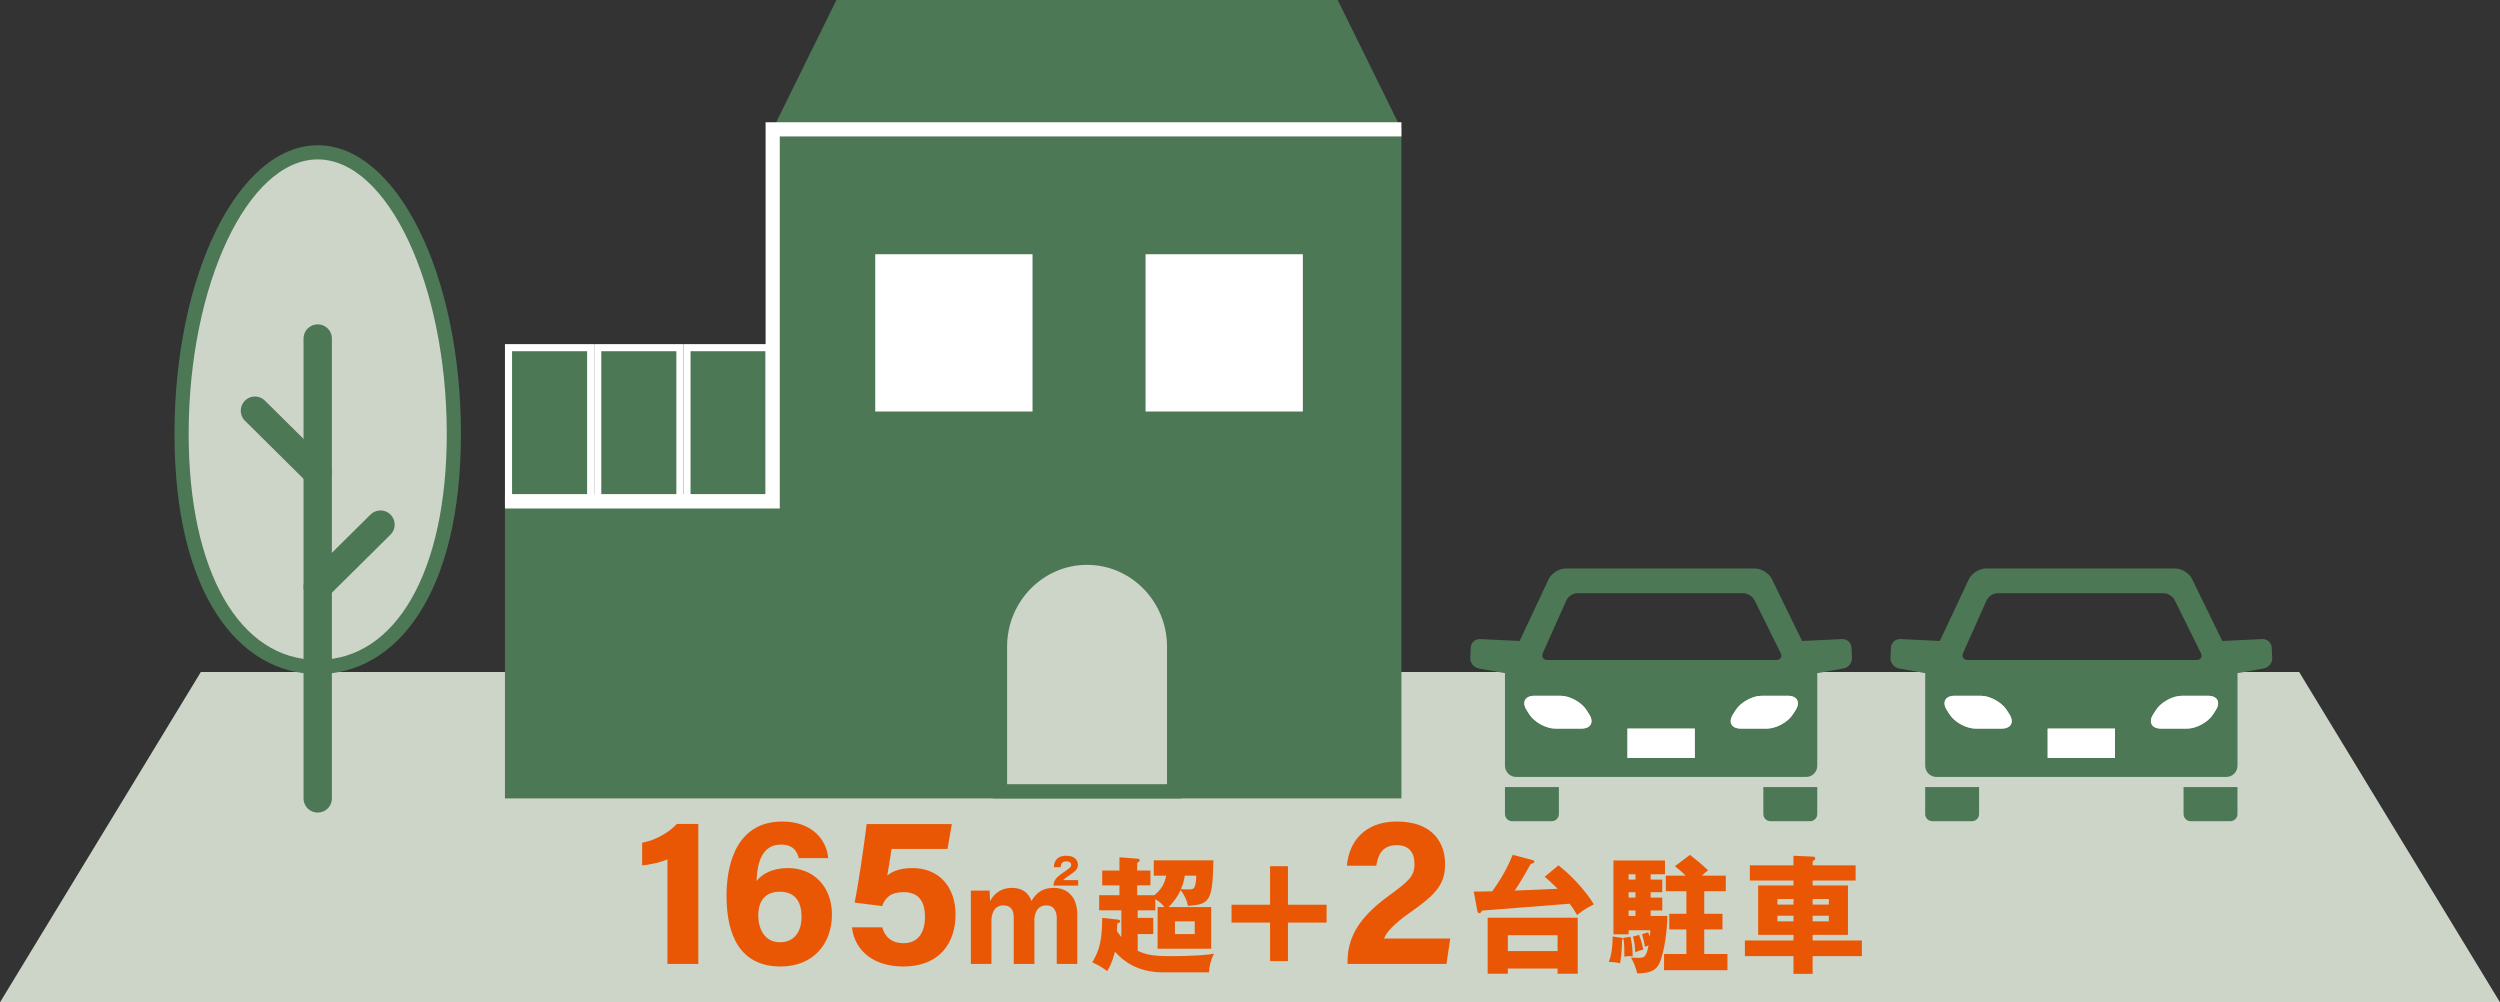<?xml version="1.0" encoding="UTF-8"?>
<svg id="b" data-name="Layer 2" xmlns="http://www.w3.org/2000/svg" width="264.648" height="106.104" viewBox="0 0 264.648 106.104">
  <rect x="0" y="0" width="264.648" height="106.104" fill="#333333" stroke="none"/>
  <defs>
    <style>
      .d {
        fill: #cdd4c8;
      }

      .e {
        stroke: #4c7855;
        stroke-linecap: round;
        stroke-width: 3px;
      }

      .e, .f {
        fill: none;
        stroke-miterlimit: 10;
      }

      .g {
        fill: #4c7855;
      }

      .h {
        fill: #fff;
      }

      .f {
        stroke: #fff;
        stroke-width: 1.5px;
      }

      .i {
        fill: #e95704;
      }
    </style>
  </defs>
  <g id="c" data-name="製作レイヤー">
    <g>
      <polygon class="d" points="264.648 106.104 0 106.104 21.26 71.14 243.388 71.14 264.648 106.104"/>
      <g>
        <g>
          <g>
            <path class="d" d="M33.633,70.608c-8.755,0-14.412-9.686-14.412-24.675,0-16.436,6.465-29.807,14.412-29.807s14.412,13.371,14.412,29.807c0,14.99-5.657,24.675-14.412,24.675Z"/>
            <path class="g" d="M33.633,16.876c7.406,0,13.662,13.307,13.662,29.057,0,14.534-5.363,23.925-13.662,23.925-8.299,0-13.662-9.391-13.662-23.925,0-15.75,6.256-29.057,13.662-29.057M33.633,15.376c-8.374,0-15.162,13.681-15.162,30.557,0,16.876,6.788,25.425,15.162,25.425,8.374,0,15.162-8.549,15.162-25.425,0-16.876-6.788-30.557-15.162-30.557h0Z"/>
          </g>
          <g>
            <line class="e" x1="33.633" y1="84.518" x2="33.633" y2="35.836"/>
            <line class="e" x1="33.633" y1="62.118" x2="40.278" y2="55.536"/>
            <line class="e" x1="33.633" y1="50.058" x2="26.988" y2="43.476"/>
          </g>
        </g>
        <g>
          <polygon class="g" points="88.544 0 141.606 0 148.353 13.693 81.796 13.693 88.544 0"/>
          <polygon class="g" points="81.796 53.079 81.796 13.693 148.353 13.693 148.353 84.518 92.949 84.518 81.796 84.518 53.454 84.518 53.454 74.038 53.454 63.559 53.454 53.079 81.796 53.079"/>
          <rect class="h" x="121.268" y="26.912" width="16.65" height="16.651" transform="translate(259.187 70.475) rotate(180)"/>
          <rect class="h" x="92.652" y="26.912" width="16.651" height="16.651" transform="translate(201.954 70.475) rotate(180)"/>
          <g>
            <rect class="g" x="72.724" y="36.804" width="8.697" height="15.901"/>
            <path class="h" d="M81.046,37.179v15.151h-7.947v-15.151h7.947M81.796,36.429h-9.447v16.651h9.447v-16.651h0Z"/>
          </g>
          <g>
            <rect class="g" x="63.277" y="36.804" width="8.697" height="15.901"/>
            <path class="h" d="M71.599,37.179v15.151h-7.947v-15.151h7.947M72.349,36.429h-9.447v16.651h9.447v-16.651h0Z"/>
          </g>
          <g>
            <rect class="g" x="53.829" y="36.804" width="8.697" height="15.901"/>
            <path class="h" d="M62.152,37.179v15.151h-7.947v-15.151h7.947M62.902,36.429h-9.447v16.651h9.447v-16.651h0Z"/>
          </g>
          <g>
            <path class="d" d="M105.86,83.768v-15.314c0-5.189,4.133-9.41,9.214-9.41s9.215,4.221,9.215,9.41v15.314h-18.429Z"/>
            <path class="g" d="M115.075,59.794c4.667,0,8.465,3.885,8.465,8.66v14.564h-16.929v-14.564c0-4.775,3.797-8.66,8.465-8.66M115.075,58.294c-5.481,0-9.965,4.572-9.965,10.16v16.064h19.929v-16.064c0-5.588-4.484-10.16-9.965-10.16h0Z"/>
          </g>
        </g>
      </g>
      <g>
        <path class="g" d="M186.667,83.319v2.858c0,.415.339.754.754.754h4.198c.415,0,.754-.339.754-.754v-2.858h-5.706Z"/>
        <path class="g" d="M159.315,83.319v2.858c0,.415.339.754.754.754h4.198c.415,0,.754-.339.754-.754v-2.858h-5.706Z"/>
        <path class="g" d="M195.996,68.554c-.025-.522-.473-.928-.995-.903l-4.233.205-3.09-6.334c-.264-.74-1.118-1.342-1.903-1.342h-20.029c-.786,0-1.64.602-1.903,1.342l-2.978,6.331-4.177-.203c-.522-.025-.97.381-.995.903l-.053,1.091c-.025.522.375,1.025.889,1.117l2.797.502c-.006.048-.01.097-.01.146v9.651c0,.656.532,1.188,1.188,1.188h30.683c.656,0,1.188-.532,1.188-1.188v-9.642c0-.052-.004-.104-.011-.155l2.798-.503c.514-.092.914-.595.889-1.117l-.053-1.091ZM163.333,69.11l2.482-5.558c.186-.418.713-.759,1.17-.759h17.549c.457,0,.997.335,1.2.745l2.76,5.585c.203.41-.006.745-.463.745h-24.205c-.457,0-.679-.342-.492-.759ZM167.413,77.128h-2.766c-.982,0-2.218-.677-2.747-1.504l-.297-.465c-.529-.827-.158-1.504.823-1.504h2.766c.982,0,2.218.677,2.747,1.504l.297.465c.529.827.158,1.504-.823,1.504ZM179.407,80.242h-7.126v-3.113h7.126v3.113ZM190.085,75.159l-.297.465c-.529.827-1.765,1.504-2.747,1.504h-2.766c-.982,0-1.352-.677-.823-1.504l.297-.465c.529-.827,1.765-1.504,2.747-1.504h2.766c.982,0,1.352.677.823,1.504Z"/>
      </g>
      <g>
        <path class="g" d="M231.15,83.319v2.858c0,.415.339.754.754.754h4.198c.415,0,.754-.339.754-.754v-2.858h-5.706Z"/>
        <path class="g" d="M203.798,83.319v2.858c0,.415.339.754.754.754h4.198c.415,0,.754-.339.754-.754v-2.858h-5.706Z"/>
        <path class="g" d="M240.48,68.554c-.025-.522-.473-.928-.995-.903l-4.233.205-3.09-6.334c-.264-.74-1.118-1.342-1.903-1.342h-20.029c-.786,0-1.64.602-1.903,1.342l-2.978,6.331-4.177-.203c-.522-.025-.97.381-.995.903l-.053,1.091c-.025.522.375,1.025.889,1.117l2.797.502c-.006.048-.01.097-.01.146v9.651c0,.656.532,1.188,1.188,1.188h30.683c.656,0,1.188-.532,1.188-1.188v-9.642c0-.052-.004-.104-.011-.155l2.798-.503c.514-.092.914-.595.889-1.117l-.053-1.091ZM207.817,69.11l2.482-5.558c.186-.418.713-.759,1.17-.759h17.549c.457,0,.997.335,1.2.745l2.76,5.585c.203.41-.006.745-.463.745h-24.205c-.457,0-.679-.342-.492-.759ZM211.897,77.128h-2.766c-.982,0-2.218-.677-2.747-1.504l-.297-.465c-.529-.827-.158-1.504.823-1.504h2.766c.982,0,2.218.677,2.747,1.504l.297.465c.529.827.158,1.504-.823,1.504ZM223.89,80.242h-7.126v-3.113h7.126v3.113ZM234.568,75.159l-.297.465c-.529.827-1.765,1.504-2.747,1.504h-2.766c-.982,0-1.352-.677-.823-1.504l.297-.465c.529-.827,1.765-1.504,2.747-1.504h2.766c.982,0,1.352.677.823,1.504Z"/>
      </g>
      <polyline class="f" points="53.454 53.079 81.796 53.079 81.796 13.693 148.353 13.693"/>
      <path class="h" d="M167.413,77.128h-2.766c-.982,0-2.218-.677-2.747-1.504l-.297-.465c-.529-.827-.158-1.504.823-1.504h2.766c.982,0,2.218.677,2.747,1.504l.297.465c.529.827.158,1.504-.823,1.504Z"/>
      <rect class="h" x="172.281" y="77.128" width="7.126" height="3.113"/>
      <path class="h" d="M190.085,75.159l-.297.465c-.529.827-1.765,1.504-2.747,1.504h-2.766c-.982,0-1.352-.677-.823-1.504l.297-.465c.529-.827,1.765-1.504,2.747-1.504h2.766c.982,0,1.352.677.823,1.504Z"/>
      <path class="h" d="M211.897,77.128h-2.766c-.982,0-2.218-.677-2.747-1.504l-.297-.465c-.529-.827-.158-1.504.823-1.504h2.766c.982,0,2.218.677,2.747,1.504l.297.465c.529.827.158,1.504-.823,1.504Z"/>
      <rect class="h" x="216.765" y="77.128" width="7.126" height="3.113"/>
      <path class="h" d="M234.568,75.159l-.297.465c-.529.827-1.765,1.504-2.747,1.504h-2.766c-.982,0-1.352-.677-.823-1.504l.297-.465c.529-.827,1.765-1.504,2.747-1.504h2.766c.982,0,1.352.677.823,1.504Z"/>
      <g>
        <path class="i" d="M70.653,102.04v-11.07c-.686.319-1.938.579-2.676.643v-2.404c1.403-.259,2.823-1.057,3.671-1.987h2.274v14.818h-3.269Z"/>
        <path class="i" d="M84.56,90.839c-.182-.73-.604-1.43-1.892-1.43-1.983,0-2.5,1.863-2.588,3.854.625-.762,1.673-1.371,3.354-1.371,2.712,0,4.635,1.999,4.635,4.91,0,3.16-2.022,5.508-5.435,5.508-4.293,0-5.725-3.308-5.725-7.49,0-3.853,1.364-7.855,5.902-7.855,3.217,0,4.716,2.014,4.862,3.874h-3.114ZM84.852,97.068c0-1.406-.521-2.67-2.3-2.67-1.439,0-2.284.84-2.284,2.556,0,1.198.573,2.793,2.29,2.793,1.569,0,2.293-1.181,2.293-2.68Z"/>
        <path class="i" d="M100.305,89.864h-5.932c-.098.789-.35,2.212-.45,2.818.556-.459,1.395-.789,2.665-.789,2.921,0,4.565,2.109,4.565,4.924,0,2.863-1.564,5.494-5.565,5.494-2.927,0-5.079-1.5-5.407-4.148h3.212c.283,1.021.995,1.681,2.262,1.681,1.528,0,2.262-1.127,2.262-2.761,0-1.546-.568-2.642-2.269-2.642-1.377,0-1.935.598-2.271,1.477l-2.908-.374c.393-1.881,1.03-6.275,1.272-8.308h9.017l-.454,2.628Z"/>
        <path class="i" d="M104.763,94.275l.04,1.121c.567-1.08,1.485-1.405,2.309-1.405,1.512,0,1.917.973,2.079,1.391.283-.459.824-1.391,2.35-1.391,1.472,0,2.498.973,2.498,2.809v5.24h-2.174v-4.888c0-.257-.054-1.31-1.107-1.31-1.094,0-1.256,1.094-1.256,1.526v4.672h-2.188v-4.929c0-.932-.459-1.269-1.094-1.269-1.107,0-1.269,1.135-1.269,1.594v4.605h-2.175v-7.765h1.986ZM114.134,93.748h-2.62c.054-.702.432-.959,1.256-1.526.621-.432.621-.513.621-.675,0-.283-.283-.365-.513-.365-.527,0-.581.379-.595.621h-.716c0-.256.054-1.215,1.31-1.215.891,0,1.228.486,1.228.946,0,.432-.256.648-.432.783-.148.135-.999.702-1.161.851h1.62v.58Z"/>
        <path class="i" d="M122.138,92.695v-1.62h6.307c-.054,4.47-.486,4.645-2.688,4.821-.122-.594-.311-1.04-.769-1.674-.284.621-.797,1.35-1.296,1.796h4.523v4.416h-5.672v-4.416h.729c-.27-.324-.581-.621-.973-.837v1.188h-1.863v.797h1.647v1.715h-1.647v1.769c.824.405,1.674.567,3.39.567,2.944,0,4.065-.162,4.699-.256-.338.594-.513,1.296-.54,1.972h-4.916c-1.607,0-3.552-.472-5.037-2.188-.324,1.189-.554,1.621-.823,2.053-.675-.5-1.081-.702-1.581-.918.797-1.364,1.027-2.35,1.053-4.713l1.634.176c.19.027.27.067.27.175,0,.135-.162.19-.311.216-.027.527-.027.635-.04.824.216.324.351.486.472.635v-2.823h-2.35v-1.607h2.147v-1.039h-1.824v-1.567h1.824v-1.405l1.931.149c.081,0,.216.04.216.149,0,.149-.189.243-.27.283v.824h1.405v1.567h-1.405v1.039h1.823c.77-.648,1.094-1.242,1.243-2.066h-1.31ZM124.38,97.53v1.351h2.093v-1.351h-2.093ZM125.42,92.695c-.068.486-.217.986-.406,1.432.081,0,.446.027.527.027.608,0,.811,0,.918-.27.094-.203.189-.662.176-1.189h-1.215Z"/>
        <path class="i" d="M136.34,91.696v4.078h4.091v1.89h-4.091v4.078h-1.891v-4.078h-4.078v-1.89h4.078v-4.078h1.891Z"/>
        <path class="i" d="M142.65,102.04v-.206c0-2.578,1.159-4.675,4.364-7.009,2.09-1.527,2.722-2.055,2.722-3.349,0-1.283-.623-2.005-1.868-2.005-1.451,0-1.973.888-2.177,2.177h-3.108c.213-2.554,1.885-4.683,5.286-4.683,3.804,0,5.106,2.265,5.106,4.483,0,2.156-.928,3.198-3.653,5.112-1.826,1.282-2.559,2.125-2.811,2.793h7.011l-.4,2.687h-10.471Z"/>
        <path class="i" d="M164.978,91.602c2.08,1.647,3.376,3.484,3.74,4.132-.864.432-1.296.743-1.769,1.134-.338-.58-.378-.648-.783-1.202-2.12.176-7.522.595-9.278.729-.067.135-.176.27-.27.27-.175,0-.202-.135-.229-.256l-.378-2.026c.229,0,.405,0,1.958-.027,1.364-1.917,1.837-3.092,2.161-3.862l2.053.54c.108.027.243.068.243.19,0,.121-.23.202-.392.242-.918,1.688-1.647,2.755-1.688,2.809.716-.026,4.483-.175,4.551-.189-.459-.459-.689-.688-1.378-1.269l1.458-1.215ZM159.617,102.527v.554h-2.134v-5.928h9.534v5.928h-2.134v-.554h-5.266ZM164.884,100.676v-1.674h-5.266v1.674h5.266Z"/>
        <path class="i" d="M171.659,99.272c.067.014.176.041.176.108,0,.054-.067.094-.135.108.014.473-.04,1.701-.202,2.485-.365-.108-.986-.149-1.189-.149.203-.554.379-1.135.405-2.687l.946.135ZM174.738,93.114h1.229v1.337h-1.229v.568h1.229v1.364h-1.229v.58h1.769c-.054,2.607-.567,4.241-.675,4.578-.256.756-.594,1.512-2.511,1.499-.23-.796-.297-.986-.662-1.674.419.027.541.027.743.027.634,0,.877-.027,1.107-1.31-.067.026-.324.122-.378.148-.108-.621-.176-.932-.311-1.337l.648-.203c.067.149.094.23.176.486.027-.189.04-.324.054-.702h-2.296v.432h-1.607v-7.819h5.456v1.458h-1.512v.568ZM172.604,99.164c.135.608.229,1.242.229,2.066-.486-.027-.675,0-.877.04,0-.486,0-1.418-.108-1.985l.757-.122ZM173.131,92.547h-.729v.568h.729v-.568ZM173.131,94.451h-.729v.568h.729v-.568ZM173.131,96.382h-.729v.58h.729v-.58ZM173.509,98.961c.311.811.378,1.229.445,1.553-.405.108-.661.216-.85.297-.027-.77-.108-1.202-.243-1.661l.648-.189ZM180.409,96.733h1.931v1.661h-1.931v2.593h2.457v1.715h-6.711v-1.715h2.363v-2.593h-1.809v-1.661h1.809v-2.39h-2.174v-1.648h2.106c-.081-.081-.432-.432-1.148-.999l1.594-1.202c.891.702,1.255.999,1.917,1.647-.135.094-.257.163-.662.554h2.539v1.648h-2.281v2.39Z"/>
        <path class="i" d="M196.434,91.602v1.607h-4.551v.527h3.74v5.226h-3.74v.594h5.213v1.661h-5.213v1.877h-2.026v-1.877h-5.145v-1.661h5.145v-.594h-3.74v-5.226h3.74v-.527h-4.619v-1.607h4.619v-1.013l2.066.094c.135,0,.243.081.243.216,0,.081-.122.189-.283.27v.432h4.551ZM189.858,95.761v-.595h-1.701v.595h1.701ZM188.156,96.936v.594h1.701v-.594h-1.701ZM193.598,95.761v-.595h-1.715v.595h1.715ZM191.884,96.936v.594h1.715v-.594h-1.715Z"/>
      </g>
    </g>
  </g>
</svg>
